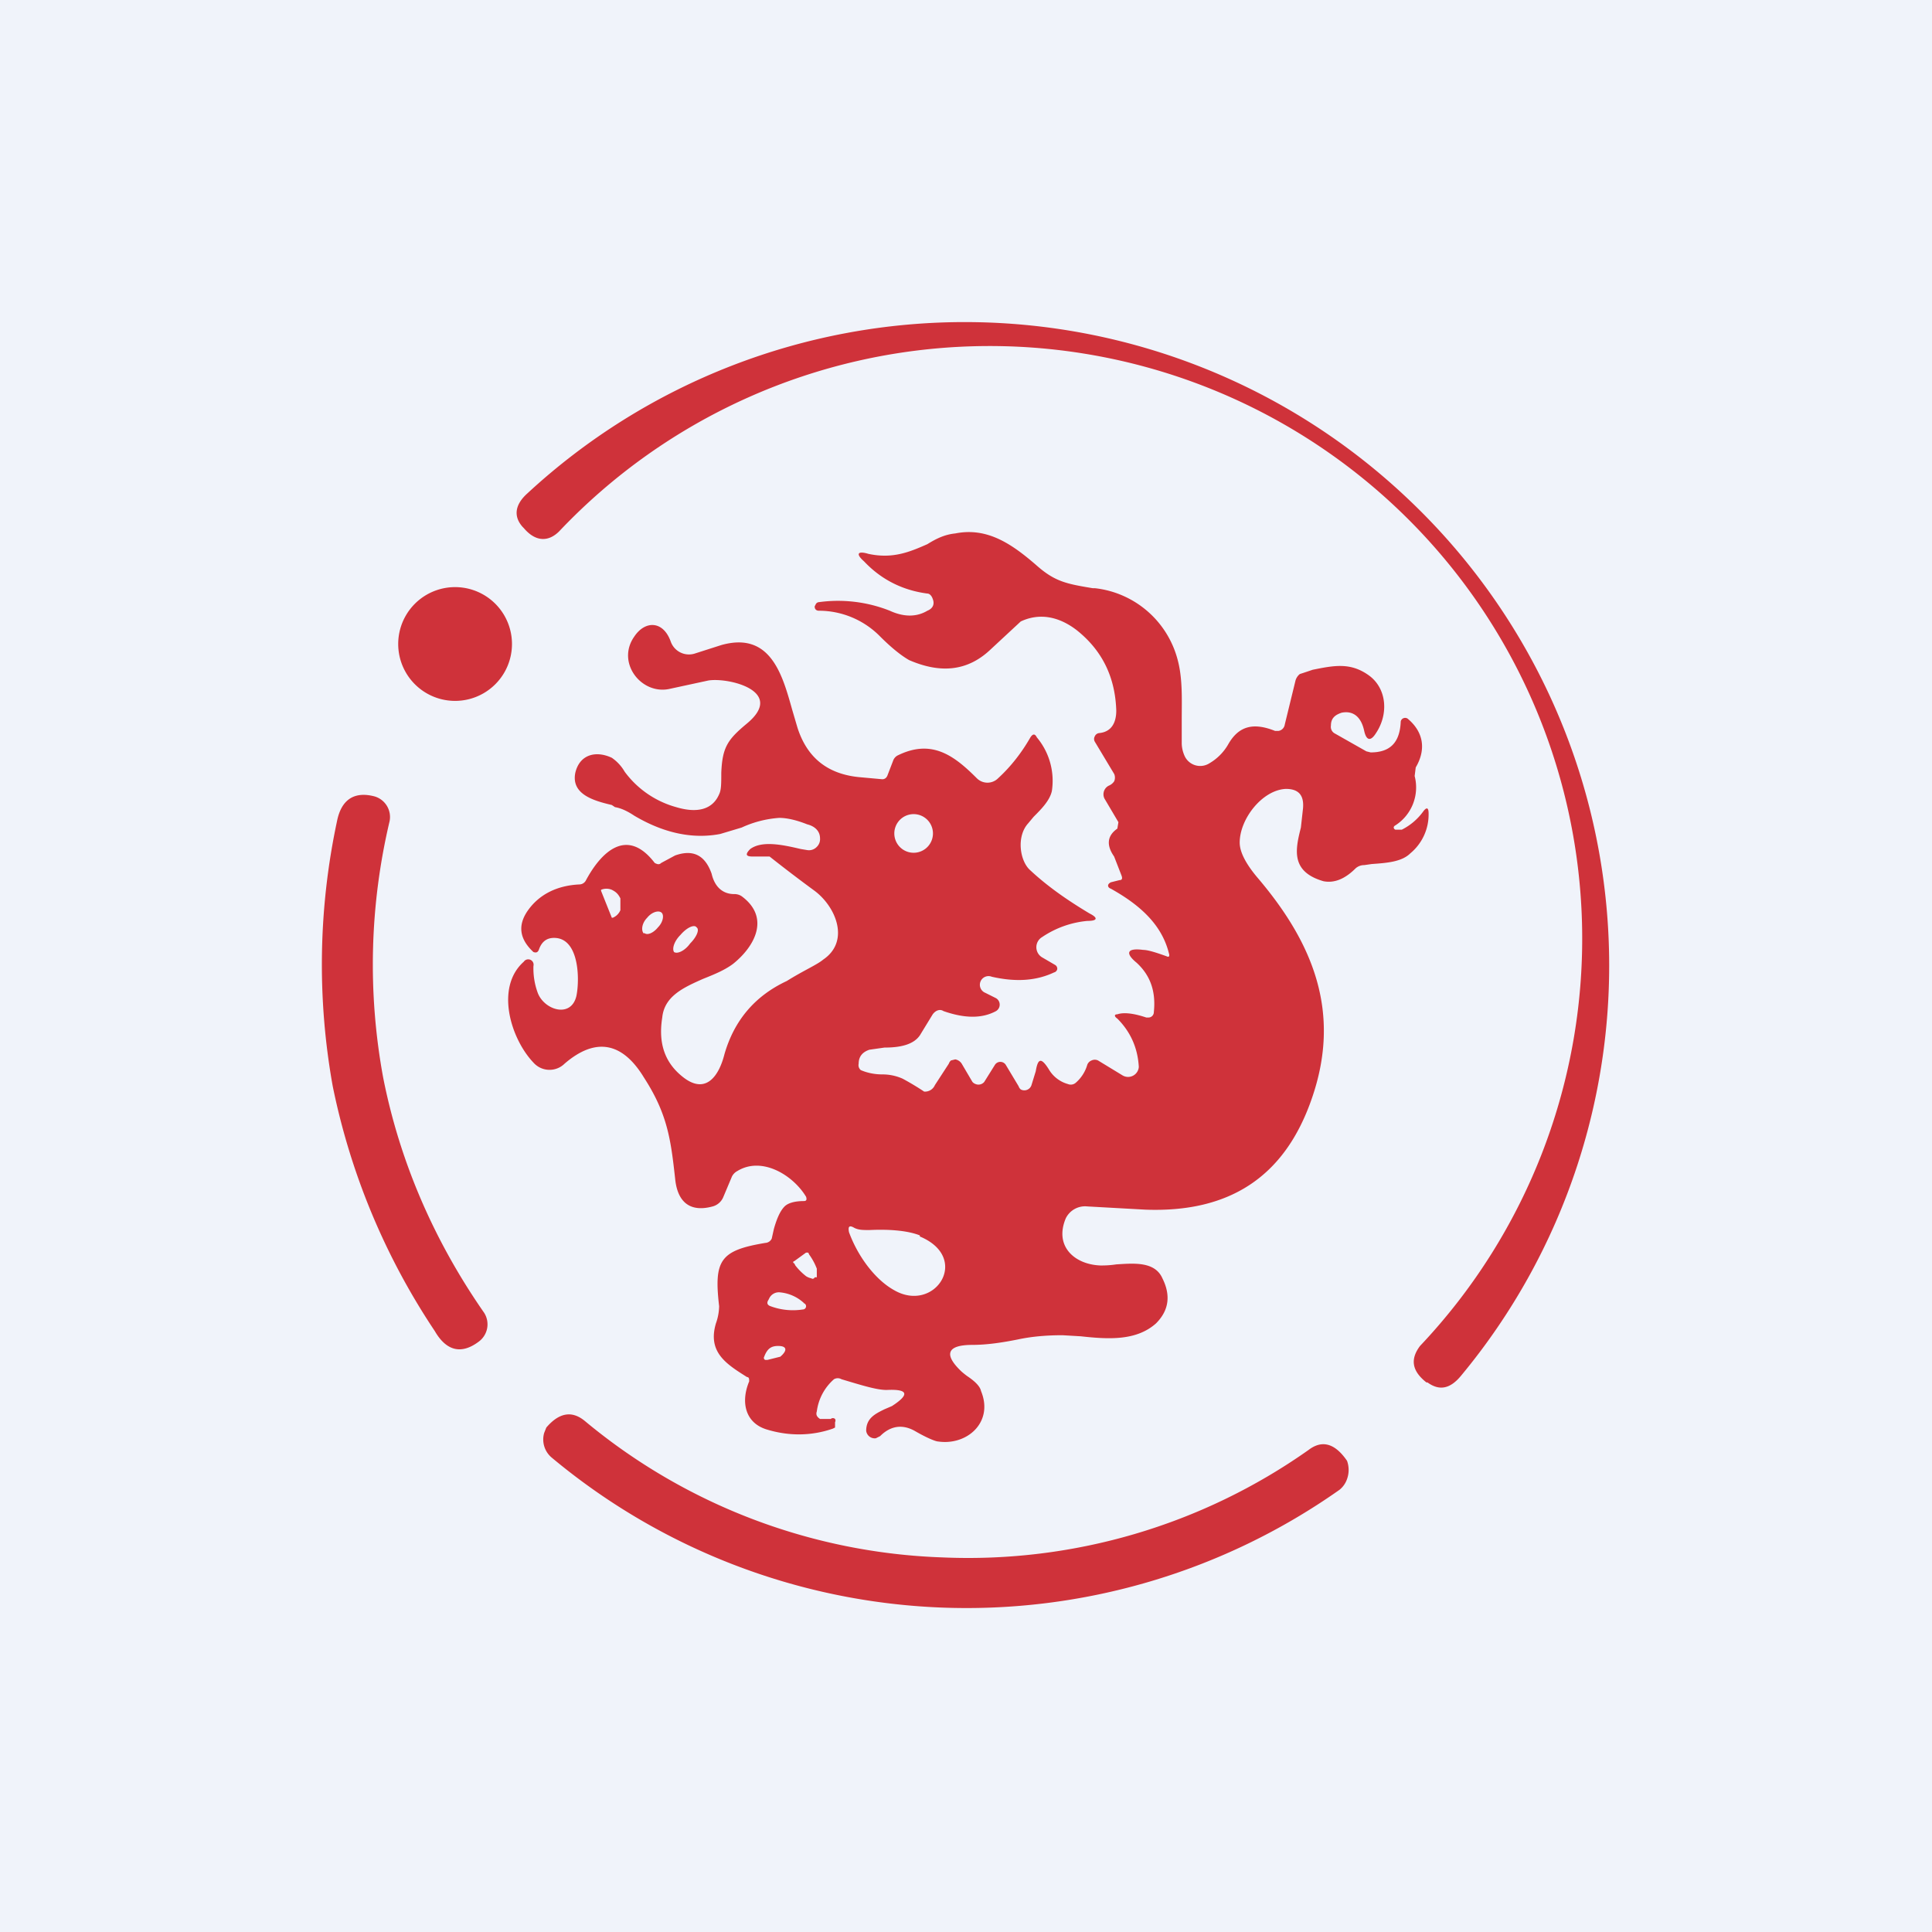 <!-- by TradingView --><svg width="18" height="18" viewBox="0 0 18 18" xmlns="http://www.w3.org/2000/svg"><path fill="#F0F3FA" d="M0 0h18v18H0z"/><path d="M13.12 4.65a5.98 5.98 0 0 1 .49 8.17c-.1.12-.2.14-.31.06h-.01c-.14-.11-.15-.22-.06-.34a5.52 5.52 0 0 0-8.02-7.59c-.1.1-.22.1-.33-.03l-.01-.01c-.09-.1-.07-.21.04-.31a6 6 0 0 1 8.21.05ZM4.24 6.53a.53.53 0 1 0 0-1.06.53.53 0 0 0 0 1.06ZM3.57 10.04c.15.76.46 1.5.94 2.19a.2.2 0 0 1-.05.27c-.16.12-.3.09-.41-.1a6.4 6.4 0 0 1-.95-2.28 6.4 6.4 0 0 1 .04-2.47c.04-.2.16-.28.35-.23a.2.2 0 0 1 .14.23 5.8 5.8 0 0 0-.06 2.39Z" fill="#CF323A"/><path fill-rule="evenodd" d="M13 7.73c-.02-.01-.02-.03 0-.04a.42.42 0 0 0 .18-.46l.01-.08c.1-.17.07-.33-.07-.45a.04.04 0 0 0-.04-.01.04.04 0 0 0-.03.04c-.01.19-.1.28-.28.28L12.73 7l-.3-.17a.07.07 0 0 1-.03-.07c0-.07.04-.1.1-.12.1-.02.18.03.21.17.02.09.06.1.11.02.12-.18.1-.42-.07-.54-.17-.12-.32-.09-.52-.05a7.7 7.7 0 0 1-.12.04.12.12 0 0 0-.04.06l-.1.41a.07.07 0 0 1-.06.06h-.03c-.2-.08-.34-.05-.44.13a.48.48 0 0 1-.17.17.16.16 0 0 1-.23-.06.3.3 0 0 1-.03-.12V6.7c0-.18.01-.38-.04-.56a.9.9 0 0 0-.77-.66h-.02c-.24-.04-.35-.06-.52-.21-.23-.2-.46-.36-.76-.3-.1.01-.18.05-.26.1-.16.07-.32.14-.55.09-.1-.03-.12 0-.04.07.16.17.36.27.59.3.02 0 .04.02.05.05.02.05 0 .09-.05.11-.1.06-.22.06-.35 0a1.31 1.31 0 0 0-.66-.08s-.02 0-.03.02l-.01.02c0 .03.02.04.04.04a.8.8 0 0 1 .57.24c.11.11.2.18.27.22.3.13.55.1.76-.1l.28-.26c.17-.08.35-.05.52.08.24.19.36.44.37.75 0 .12-.05.2-.16.21a.05.05 0 0 0-.04.03.05.05 0 0 0 0 .05l.18.3c.01.02.01.05 0 .07a.11.11 0 0 1-.05.04.09.09 0 0 0-.04.12l.13.22-.01.06c-.1.07-.1.16-.03.26l.07.18c.01.03 0 .04-.02.04l-.08.02c-.04.02-.03.05 0 .06.25.14.47.32.54.6.01.03 0 .04-.02.03-.11-.04-.18-.06-.22-.06-.15-.02-.17.03-.06.12.13.12.18.27.16.46a.05.05 0 0 1-.05.05h-.02c-.12-.04-.21-.05-.27-.03-.03 0-.03.02 0 .04.12.12.19.27.2.45a.1.1 0 0 1-.05.08.1.1 0 0 1-.1 0l-.23-.14a.07.07 0 0 0-.06 0 .07.07 0 0 0-.04.04.35.35 0 0 1-.11.17.07.07 0 0 1-.07.01.3.3 0 0 1-.18-.14c-.07-.11-.1-.1-.12.02l-.04.13a.07.07 0 0 1-.1.04.07.07 0 0 1-.02-.03l-.12-.2a.06.06 0 0 0-.1 0l-.1.16a.07.07 0 0 1-.08.02.07.07 0 0 1-.03-.02l-.1-.17a.09.09 0 0 0-.06-.04l-.04.01a.07.07 0 0 0-.02.03l-.13.2a.1.1 0 0 1-.1.06 2.51 2.51 0 0 0-.2-.12.46.46 0 0 0-.19-.04c-.06 0-.13-.01-.2-.04A.06.06 0 0 1 8 9.91c0-.07.04-.11.1-.13l.14-.02c.13 0 .28-.02.34-.13l.11-.18c.03-.04.07-.05.1-.03.2.07.36.07.49 0a.07.07 0 0 0 0-.12l-.1-.05a.08.08 0 0 1 .06-.15c.22.05.41.04.58-.04a.04.04 0 0 0 .03-.03.04.04 0 0 0-.02-.04l-.12-.07a.11.11 0 0 1 0-.19.9.9 0 0 1 .42-.15c.1 0 .1-.03.02-.07-.2-.12-.39-.25-.56-.41-.09-.09-.12-.31-.01-.43l.05-.06c.07-.07.15-.15.17-.24a.63.63 0 0 0-.14-.5c-.02-.04-.04-.03-.06 0-.08.14-.18.27-.3.38a.14.14 0 0 1-.2 0c-.21-.21-.42-.37-.74-.21a.09.09 0 0 0-.04.05l-.05.13c-.01.03-.03.04-.05.04L8 7.24c-.29-.03-.48-.18-.57-.46l-.05-.17c-.09-.32-.2-.73-.66-.6l-.25.08a.18.18 0 0 1-.22-.11c-.07-.2-.24-.2-.34-.05-.17.24.06.54.32.49l.37-.08c.19-.03.72.1.36.4-.18.15-.23.22-.24.46 0 .1 0 .16-.02.2-.06.14-.2.18-.4.12a.89.89 0 0 1-.48-.33.4.4 0 0 0-.12-.13c-.15-.07-.3-.03-.34.14-.04.2.17.26.34.3l.03.02c.06.01.12.04.18.08.27.16.54.22.8.17l.2-.06a1 1 0 0 1 .35-.09c.07 0 .16.02.26.06.08.02.12.07.12.13a.1.1 0 0 1-.03.08.1.1 0 0 1-.09.03l-.06-.01c-.17-.04-.36-.08-.47 0-.05.05-.04.07.02.07h.16a14.3 14.3 0 0 0 .42.32c.2.15.33.47.08.64-.06.05-.18.1-.34.2-.3.14-.49.37-.58.68-.05.2-.17.38-.38.22-.17-.13-.24-.31-.2-.56.02-.2.2-.28.38-.36.1-.04.2-.08.28-.14.2-.16.35-.43.08-.63a.12.12 0 0 0-.07-.02c-.1 0-.18-.06-.21-.19-.06-.17-.17-.23-.34-.17l-.13.07c-.02.02-.04.01-.06 0-.26-.34-.5-.1-.64.16a.07.07 0 0 1-.06.04c-.22.01-.38.1-.48.24-.1.14-.08.27.05.39.03.01.04 0 .05-.02.03-.09.09-.12.17-.11.21.03.21.4.18.54-.05.21-.3.13-.36-.03A.66.66 0 0 1 4.97 9a.05.05 0 0 0-.09-.04c-.27.24-.12.72.09.94a.2.2 0 0 0 .29.01c.29-.25.54-.2.74.13.22.34.25.58.29.94.02.21.13.32.35.26a.15.15 0 0 0 .1-.09l.08-.19a.12.12 0 0 1 .05-.05c.23-.14.52.04.64.24.01.03 0 .04-.02.04-.09 0-.15.02-.18.05-.05.05-.08.14-.1.21l-.02.09a.07.07 0 0 1-.06.04c-.42.07-.48.16-.43.59a.5.5 0 0 1-.03.16c-.08.27.1.38.29.5.02 0 .02.02.02.04-.08.19-.04.39.17.45.2.06.41.06.61-.01l.02-.01v-.05a.03.03 0 0 0 0-.03.03.03 0 0 0-.04 0h-.1c-.03-.02-.04-.04-.03-.07a.48.48 0 0 1 .16-.3.07.07 0 0 1 .07 0c.2.06.33.1.42.1.2-.01.22.04.05.15l-.07.03c-.08.04-.17.08-.17.2a.08.08 0 0 0 .09.07l.04-.02c.1-.1.21-.11.32-.05.12.07.2.1.22.1.27.04.52-.18.4-.47-.01-.05-.07-.1-.13-.14a.88.88 0 0 1-.05-.04c-.17-.16-.14-.25.1-.25.13 0 .27-.02.42-.05.14-.03.28-.04.42-.04l.17.01c.27.03.52.04.7-.12.12-.12.14-.26.06-.42-.07-.16-.27-.14-.43-.13a.9.9 0 0 1-.15.01c-.24-.01-.43-.18-.32-.44a.2.2 0 0 1 .2-.11l.54.03c.79.03 1.3-.31 1.55-1.03.28-.8.02-1.45-.51-2.07-.1-.12-.16-.23-.16-.32 0-.22.21-.49.43-.5.12 0 .17.06.16.18l-.02.18c-.05.2-.1.41.21.5.1.02.2-.02.3-.12a.12.12 0 0 1 .08-.03l.07-.01c.14-.01.28-.02.36-.1a.47.47 0 0 0 .17-.37c0-.06-.02-.06-.05-.02a.55.55 0 0 1-.2.17h-.04L13 7.73Zm-4.53.21a.18.18 0 1 0 0-.35.18.18 0 0 0 0 .35ZM5.6 8.3v-.01a.13.13 0 0 1 .1 0c.04.02.06.04.08.08v.11a.13.13 0 0 1-.07.07H5.7l-.1-.25Zm.4.4c-.03-.03-.02-.1.03-.15.04-.05.1-.07.13-.05.03.02.02.09-.03.14-.04.05-.1.08-.13.05Zm.34.01c-.06.06-.08.13-.06.16.03.02.1-.01.15-.08.06-.06.09-.13.06-.15-.02-.03-.09 0-.15.07Zm2.23 2.8c-.1-.04-.26-.06-.47-.05-.06 0-.1 0-.14-.02-.05-.03-.06-.01-.05.04.08.22.24.44.42.54.38.22.72-.3.24-.5Zm-1.06.16h.02l.01.02a.56.56 0 0 1 .07.13v.08h-.02c0 .01-.02.02-.03.01a.14.14 0 0 1-.05-.02.57.57 0 0 1-.1-.1l-.01-.02a.01.01 0 0 1 0-.02l.11-.08Zm-.02.47a.38.38 0 0 0-.23-.1.1.1 0 0 0-.09.05l-.01.02c-.02.03-.01.05.02.06a.6.6 0 0 0 .3.03.03.03 0 0 0 0-.06Zm-.34.53h-.02a.02.02 0 0 1-.01-.03c.03-.08.07-.1.13-.1.08 0 .09.04.02.1l-.12.03Z" fill="#CF323A"/><path d="M8.78 14.51a5.5 5.5 0 0 0 3.41-1c.13-.1.25-.06.36.1a.25.25 0 0 1 0 .17.22.22 0 0 1-.07.1 6.03 6.03 0 0 1-7.34-.3.22.22 0 0 1-.07-.23l.02-.05c.12-.14.24-.16.36-.06a5.5 5.5 0 0 0 3.33 1.27Z" fill="#CF323A"/></svg>